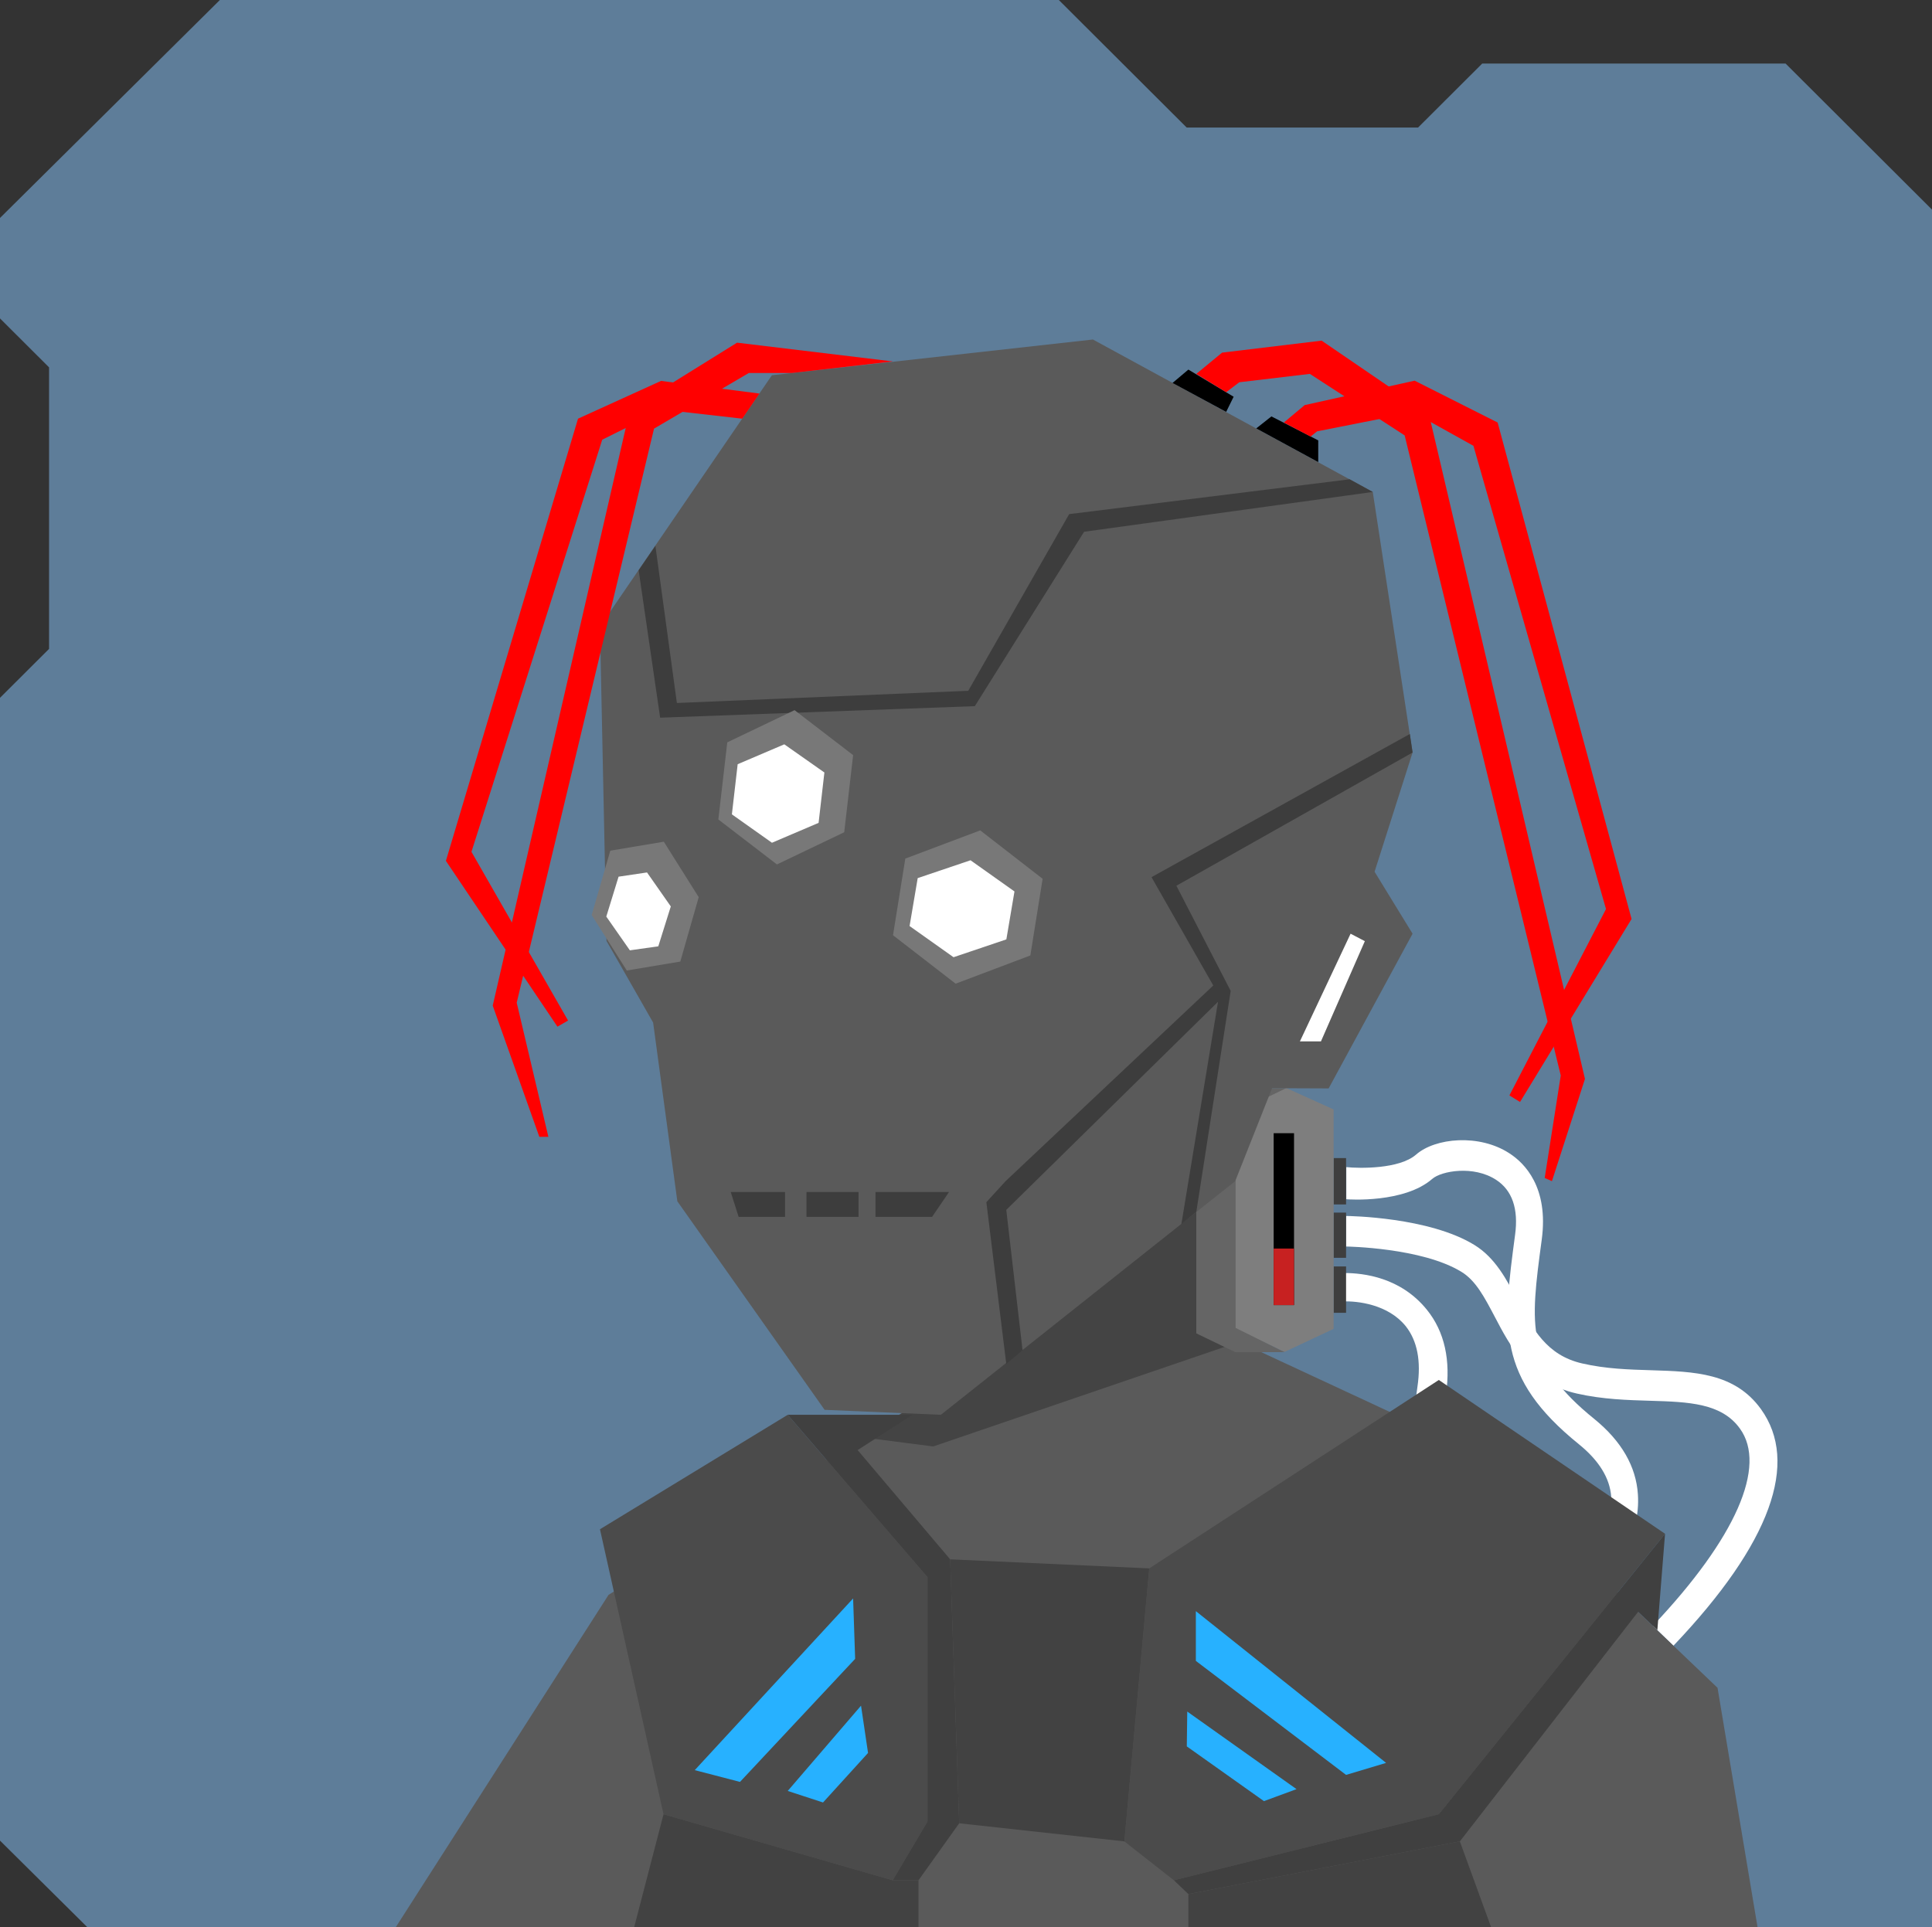 <svg xmlns="http://www.w3.org/2000/svg" width="854" height="852" viewBox="0 0 854 852" fill="none"><rect x="0" y="0" width="854" height="852" fill="#333333" stroke="none"/>    <g id="svgBg"><path d="M97.19 0L0 96.366V140.78L21.683 162.412V286.884L0 308.517V813.759L38.567 852H854V92.669L789.283 28.104H655.177L626.823 56.393H524.558L468.032 0H97.19Z" fill="#5E7D99" /></g><g id="svgBody"><g clip-path="url(#clip0_216_2964)"><path d="M778.4 623C766.8 606.9 748.9 606.4 729.9 605.8C720 605.5 709.8 605.2 699.4 602.8C683.6 599.2 677.5 587.5 670.9 575.1C666 565.7 660.9 556 651.7 550.4C631.7 538.1 596.5 537.6 595 537.6V551.1C595.3 551.1 628.6 551.6 646 562.3C652.4 566.2 656.2 573.6 660.7 582.1C667.5 595.1 676 611.4 697 616.1C708.4 618.7 719.6 619 729.5 619.3C746.4 619.8 761 620.3 769.1 631.6C781.1 648.2 767.4 679.9 730.6 718.8L739.7 727.6C783 682.1 795.3 646.5 778.4 623Z" fill="white" /><path d="M724 660.7C723.2 648.3 716.7 637.1 704.8 627.4C674.2 602.7 676.3 586.7 681.5 548C684.6 524.9 673.9 514.2 667.2 509.9C653.9 501.2 634.4 503 625.9 510.5C618.5 516.9 601 516.6 595.1 516V530.2C596.1 530.3 620.7 532 633.1 521.2C637.1 517.7 651.3 515.1 661.3 521.6C668.4 526.2 671.3 534.4 669.7 546C664.3 586.6 661.3 608.9 697.9 638.5C706.8 645.7 711.6 653.5 712.2 661.7C713 674.1 704.1 684.4 699 688.7L708.1 697.4C714.3 691.7 725.2 679.2 724 660.7Z" fill="white" /><path d="M630.75 579.087C638.55 588.76 641.341 601.405 639.141 616.599C633.318 655.49 645.69 665.852 675.702 690.832C693.613 705.745 692.973 720.864 690.948 728.563C687.04 743.968 671.463 755.835 660.13 756.063C650.35 756.357 637.666 768.418 633.728 772.851L624.121 762.394C624.789 761.644 641.754 743.749 658.192 743.313C663.506 743.184 675.722 735.491 678.688 723.939C680.804 715.748 677.392 707.748 668.365 700.288C636.921 674.044 619.624 659.652 626.55 613.093C628.233 601.77 626.49 592.779 621.384 586.334C613.584 576.662 600.061 575.098 593.397 575.382L594.212 562.819C602.634 562.822 619.117 564.652 630.75 579.087Z" fill="white" /><path d="M595 512H589.5V532.5H595V512Z" fill="#3E3E3E" /><path d="M595 559.908H589.5V580.408H595V559.908Z" fill="#3E3E3E" /><path d="M595 536.1H589.5V556.1H595V536.1Z" fill="#3E3E3E" /><path d="M447.5 482L442 597.8L269 705.1L174.9 852.1H776.9L759.2 746.2L647.8 639.8L557.5 597.8L551.5 475L522.5 462.5H471.5L447.5 482Z" fill="#5A5A5A" /><path d="M442 597.8L447.5 482L471.5 462.5H522.5L551.5 475V515.5V592L412.5 639.5L381.5 635.5L442 597.8Z" fill="#444444" /><path d="M546 491.5L553.5 487L568.5 481L589.5 490.5V587.5L567.8 597.7L546 587.5V491.5Z" fill="#7E7E7E" /><path d="M549.9 481.1H568.5L546 492V587L567.8 597.8H546L528.8 589.5V490L549.9 481.1Z" fill="#656565" /><rect x="563" y="501" width="9" height="76" fill="black" /><rect x="563" y="552" width="9" height="25" fill="#C72121" /></g><defs><clipPath id="clip0_216_2964"><rect width="854" height="852" fill="white" /></clipPath></defs><g clip-path="url(#clip0_213_2845)"><path d="M636 610.1L736 678.1L636 802.1L518.9 831.3L497 814.1L508 693.4L636 610.1Z" fill="#4B4B4B" /><path d="M348.2 625.5L410 697.3V805.3L394.6 831.3L293.3 802.1L265.2 676.1L348.2 625.5Z" fill="#4B4B4B" /><path d="M394.6 831.3L410 805.3V697.3L348.2 625.5H403.3L379.1 641.1L420 689.4L424 806.1L406 831.3H394.6Z" fill="#404040" /><path d="M518.9 831.3L636 802.1L736 678.1L732.6 720.7L724.1 712.6L645.3 814.1L525.3 837.4L518.9 831.3Z" fill="#404040" /><path d="M528.6 712.3L612.7 779.4L595 784.7L528.6 734.3V712.3Z" fill="#27B1FF" /><path d="M524.8 756.7L573.1 791L558.7 796.3L524.6 772.1L524.8 756.7Z" fill="#27B1FF" /><path d="M307.1 782.6L377.1 706.7L378 733.4L327.1 787.8L307.1 782.6Z" fill="#27B1FF" /><path d="M348.2 791.8L380.6 754.1L383.7 775L363.8 796.9L348.2 791.8Z" fill="#27B1FF" /><path d="M420 689.4L508 693.4L497 814.1L424 806.1L420 689.4Z" fill="#424242" /><path d="M293.3 802.1L394.6 831.3H406V853.1L280.3 852.1L293.3 802.1Z" fill="#424242" /><path d="M525.3 837.4V853.1H659.5L645.3 814.1L525.3 837.4Z" fill="#424242" /></g><defs><clipPath id="clip0_213_2845"><rect width="854" height="852" fill="white" /></clipPath></defs></g><g id="svgHead"><path d="M562.3 481.1L587.3 481.2L624.4 412.8L607.6 385.4L624.4 332.7L606.8 217.5L483.1 150.1L341.2 165.9L265.2 277L268.1 416L288.7 452.1L299.4 531.1L364.5 623.3L415.9 625.5L546 522.2L562.3 481.1Z" fill="#5A5A5A" /><path d="M596.6 211.9L472.6 227.3L428 305.4L299.2 310.8L289.7 241.3L282.3 252.1L291.8 317.3L430.9 312.2L479.2 235.1L606.8 217.5L596.6 211.9Z" fill="#3D3D3D" /><path d="M624.4 332.7L623.2 324.5L509 387.8L536.3 435.7L444.5 522.2L436 531.5L444.8 603L452 597L444.8 534.9L538.4 442.9L522.2 541.2L528.8 535.8L544 438.1L520 391.6L624.4 332.7Z" fill="#3D3D3D" /><path d="M597 412.8L574.6 460.4H583.9L603.3 416.1L597 412.8Z" fill="white" /><path d="M326.5 538L323 527H347V538H326.5Z" fill="#3D3D3D" /><path d="M356.5 538V527H379.5V538H356.5Z" fill="#3D3D3D" /><path d="M387 538V527H419.5L412 538H387Z" fill="#3D3D3D" /><path d="M455.441 422.42L422.422 434.899L394.738 413.481L400.173 379.592L433.292 367.12L460.876 388.53L455.441 422.42Z" fill="#787878" /><path d="M402.061 409.415L405.647 388.223L428.998 380.337L448.426 394.12L444.841 415.312L421.49 423.197L402.061 409.415Z" fill="white" /><path d="M373.164 367.951L343.424 382.179L317.531 362.298L321.477 328.197L351.218 313.969L377.111 333.85L373.164 367.951Z" fill="#787878" /><path d="M323.515 360.037L326.071 337.866L346.682 329.074L364.405 341.526L361.842 363.797L341.231 372.589L323.515 360.037Z" fill="white" /><path d="M308.852 396.648L300.712 425.121L277.053 429.073L261.533 404.551L269.773 376.085L293.432 372.133L308.852 396.648Z" fill="#787878" /><path d="M268 405.234L273.428 387.589L286.001 385.718L296.513 400.742L290.986 418.38L278.42 420.15L268 405.234Z" fill="white" /><path d="M555.3 189.4L562 184.1L582.7 194.7V204.3L555.3 189.4Z" fill="black" /><path d="M542 182.1L545.3 175.4L525.3 163.4L518.3 169.3L542 182.1Z" fill="black" /><path d="M528.8 165.3L540.2 155.9L584.2 150.6L631.6 183L700.6 477L686 522.2L682.8 520.8L689.9 475.5L620.9 192.5L579 165.3L547.8 169L542 173.4L528.8 165.3Z" fill="#FF0000" /><path d="M567.5 186.8L576.7 179.1L625.3 168.3L662 186.8L721.2 406.3L671.9 487.2L667.2 484.3L709.9 401.9L651.3 197.1L624.7 182.3L582.2 190.7L579.3 193L567.5 186.8Z" fill="#FF0000" /><path d="M394.7 159.8L325.8 151.5L278.5 180.9L217.8 444.6L238.4 502.6H242.4L228.4 443.3L289.1 189.5L310.05 177.2L331 164.9L350.1 164.9L394.7 159.8Z" fill="#FF0000" /><path d="M335.7 174L292.2 168.4L255.5 185.1L197.1 380.6L246.4 453.9L251.1 451.2L208.4 376.6L266.2 194.4L292.9 181.1L328.1 185.1L335.7 174Z" fill="#FF0000" /></g></svg>